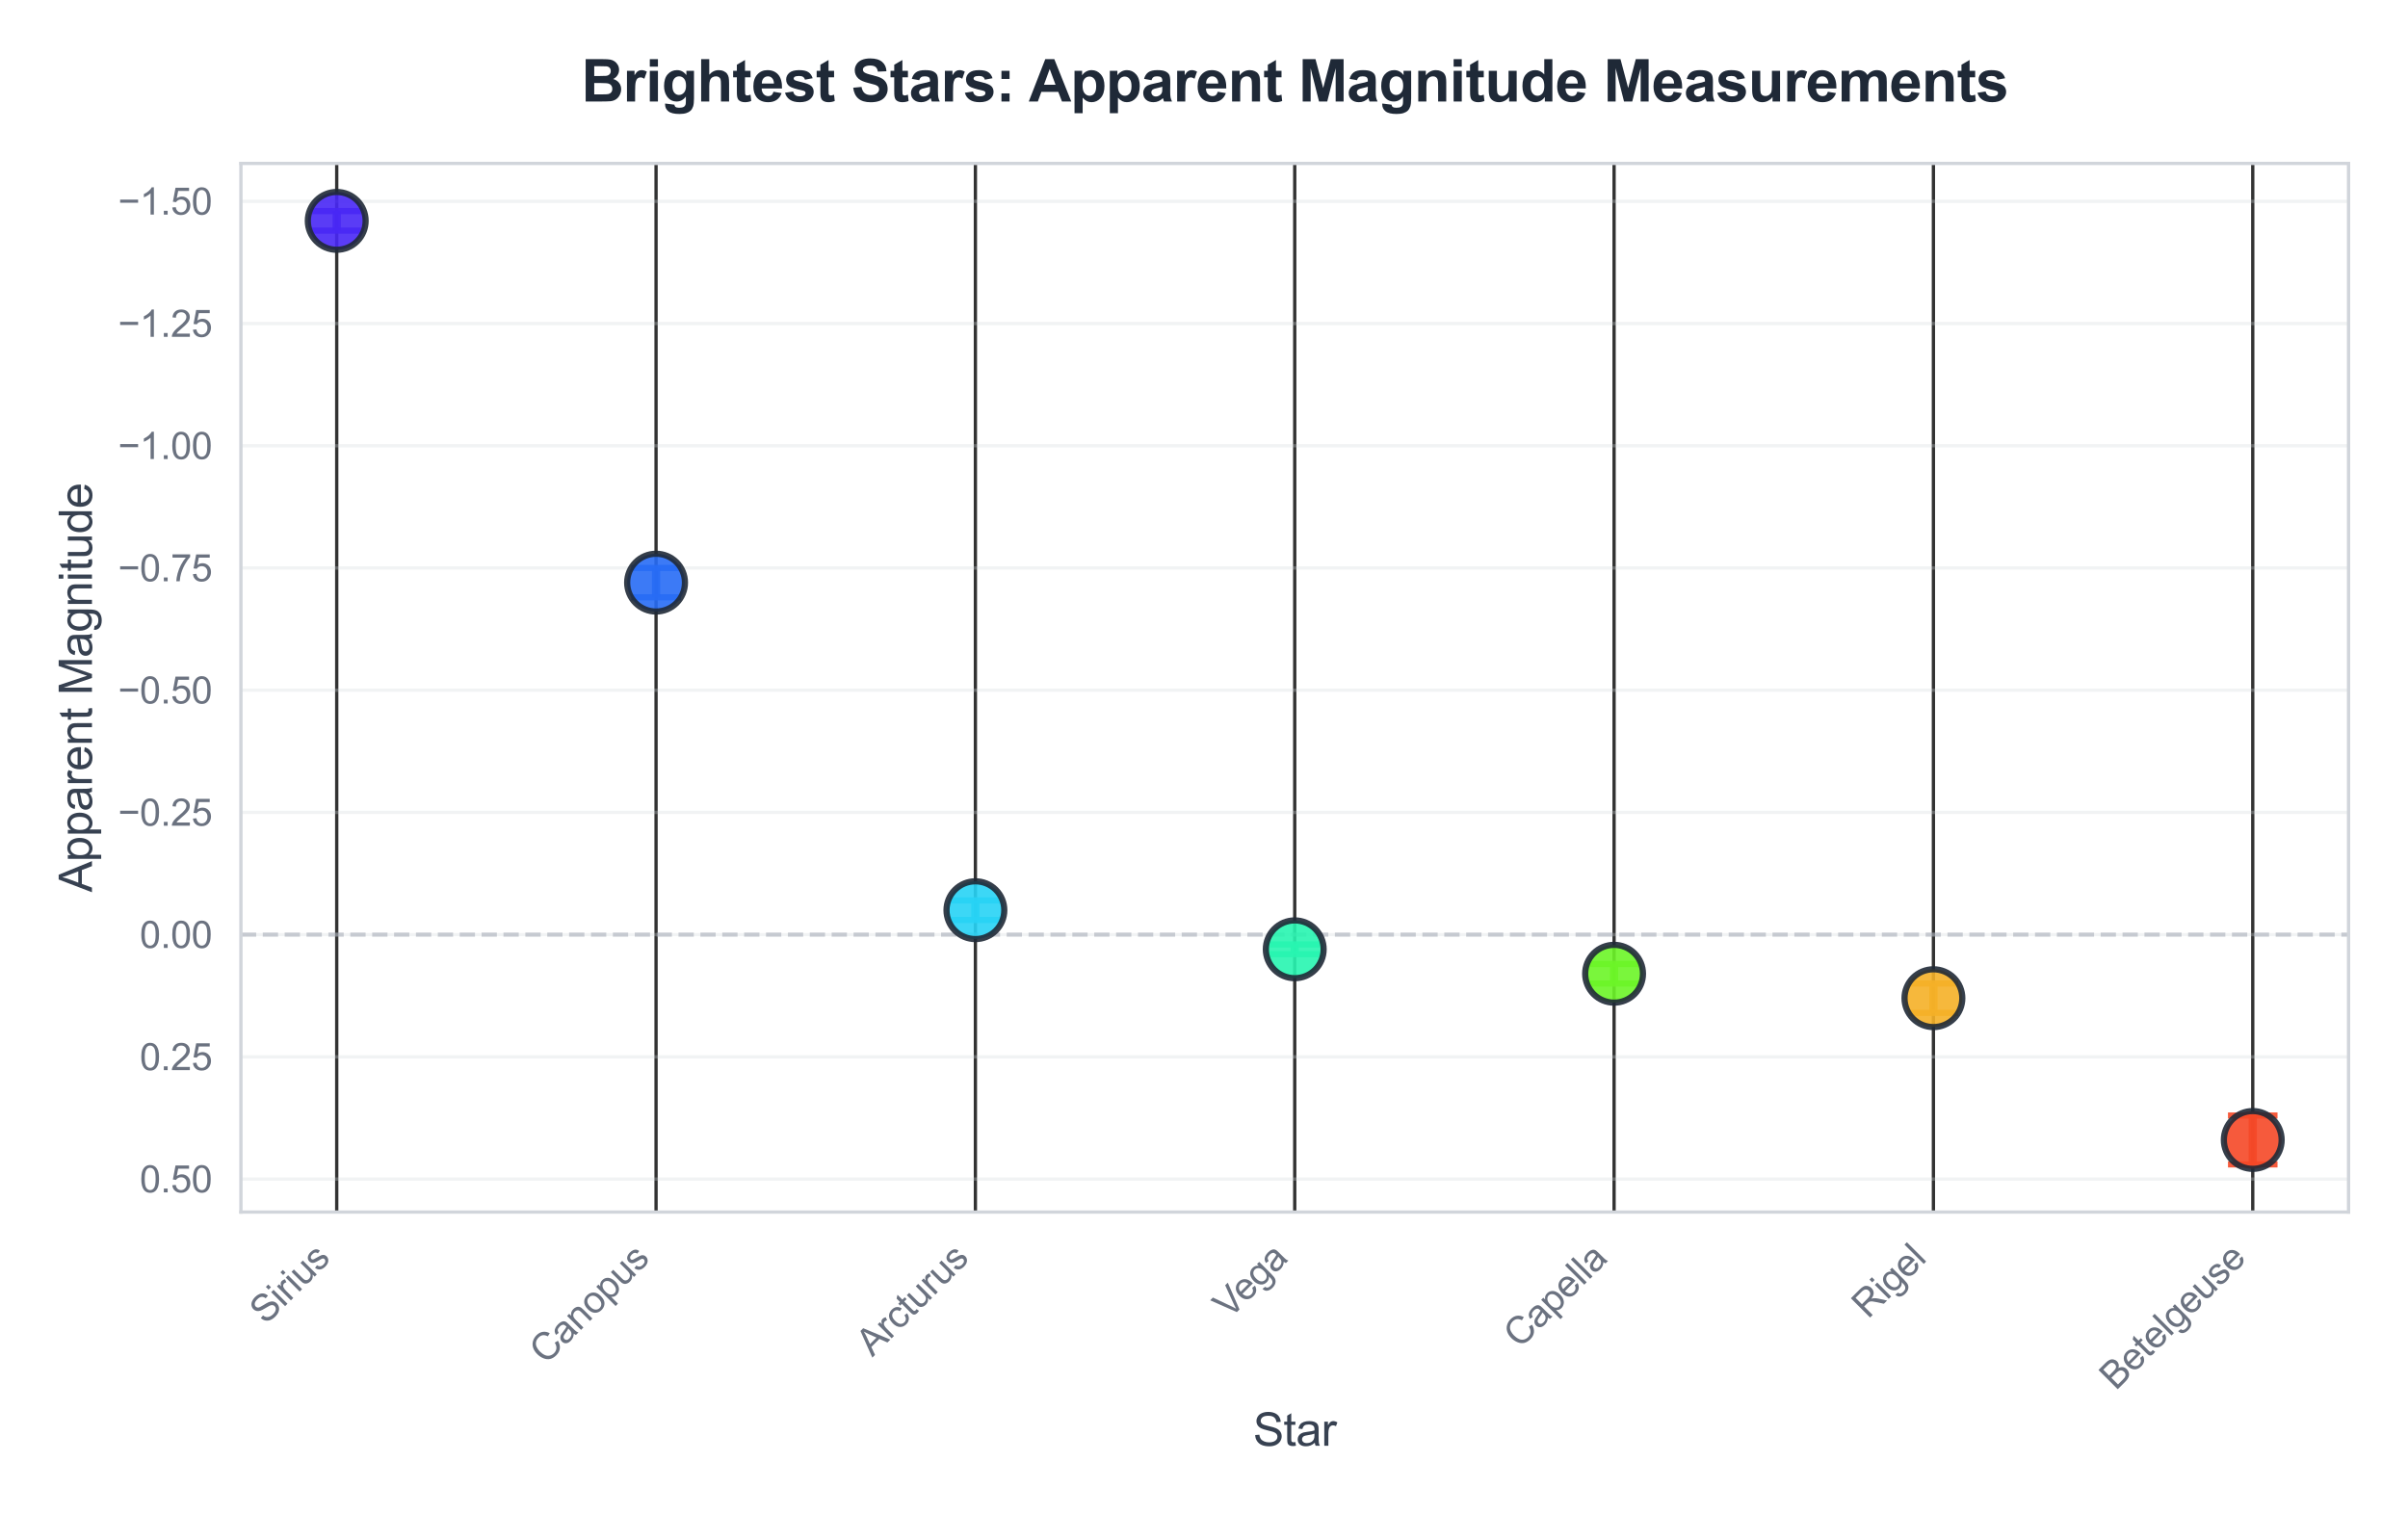 <?xml version="1.0" encoding="utf-8" standalone="no"?>
<!DOCTYPE svg PUBLIC "-//W3C//DTD SVG 1.1//EN"
  "http://www.w3.org/Graphics/SVG/1.1/DTD/svg11.dtd">
<svg xmlns:xlink="http://www.w3.org/1999/xlink" viewBox="0 0 583.31 366.837" xmlns="http://www.w3.org/2000/svg" version="1.1">
 <defs>
  <style type="text/css">*{stroke-linejoin: round; stroke-linecap: butt}</style>
 </defs>
 <g id="figure_1">
  <g id="patch_1">
   <path d="M 0 366.837 
L 583.31 366.837 
L 583.31 -0 
L 0 -0 
z
" style="fill: #ffffff"/>
  </g>
  <g id="axes_1">
   <g id="patch_2">
    <path d="M 58.36 293.64 
L 568.91 293.64 
L 568.91 39.592 
L 58.36 39.592 
z
" style="fill: #ffffff"/>
   </g>
   <g id="matplotlib.axis_1">
    <g id="xtick_1">
     <g id="line2d_1">
      <path d="M 81.567 293.64 
L 81.567 39.592 
" clip-path="url(#pd780f95b4a)" style="fill: none; stroke: #333333; stroke-width: 0.8; stroke-linecap: round"/>
     </g>
     <g id="text_1">
      <!-- Sirius -->
      <g style="fill: #6b7280" transform="translate(64.389 321.108) rotate(-45) scale(0.09 -0.09)">
       <defs>
        <path id="ArialMT-53" d="M 288 1472 
L 859 1522 
Q 900 1178 1048 958 
Q 1197 738 1509 602 
Q 1822 466 2213 466 
Q 2559 466 2825 569 
Q 3091 672 3220 851 
Q 3350 1031 3350 1244 
Q 3350 1459 3225 1620 
Q 3100 1781 2813 1891 
Q 2628 1963 1997 2114 
Q 1366 2266 1113 2400 
Q 784 2572 623 2826 
Q 463 3081 463 3397 
Q 463 3744 659 4045 
Q 856 4347 1234 4503 
Q 1613 4659 2075 4659 
Q 2584 4659 2973 4495 
Q 3363 4331 3572 4012 
Q 3781 3694 3797 3291 
L 3216 3247 
Q 3169 3681 2898 3903 
Q 2628 4125 2100 4125 
Q 1550 4125 1298 3923 
Q 1047 3722 1047 3438 
Q 1047 3191 1225 3031 
Q 1400 2872 2139 2705 
Q 2878 2538 3153 2413 
Q 3553 2228 3743 1945 
Q 3934 1663 3934 1294 
Q 3934 928 3725 604 
Q 3516 281 3123 101 
Q 2731 -78 2241 -78 
Q 1619 -78 1198 103 
Q 778 284 539 648 
Q 300 1013 288 1472 
z
" transform="scale(0.016)"/>
        <path id="ArialMT-69" d="M 425 3934 
L 425 4581 
L 988 4581 
L 988 3934 
L 425 3934 
z
M 425 0 
L 425 3319 
L 988 3319 
L 988 0 
L 425 0 
z
" transform="scale(0.016)"/>
        <path id="ArialMT-72" d="M 416 0 
L 416 3319 
L 922 3319 
L 922 2816 
Q 1116 3169 1280 3281 
Q 1444 3394 1641 3394 
Q 1925 3394 2219 3213 
L 2025 2691 
Q 1819 2813 1613 2813 
Q 1428 2813 1281 2702 
Q 1134 2591 1072 2394 
Q 978 2094 978 1738 
L 978 0 
L 416 0 
z
" transform="scale(0.016)"/>
        <path id="ArialMT-75" d="M 2597 0 
L 2597 488 
Q 2209 -75 1544 -75 
Q 1250 -75 995 37 
Q 741 150 617 320 
Q 494 491 444 738 
Q 409 903 409 1263 
L 409 3319 
L 972 3319 
L 972 1478 
Q 972 1038 1006 884 
Q 1059 663 1231 536 
Q 1403 409 1656 409 
Q 1909 409 2131 539 
Q 2353 669 2445 892 
Q 2538 1116 2538 1541 
L 2538 3319 
L 3100 3319 
L 3100 0 
L 2597 0 
z
" transform="scale(0.016)"/>
        <path id="ArialMT-73" d="M 197 991 
L 753 1078 
Q 800 744 1014 566 
Q 1228 388 1613 388 
Q 2000 388 2187 545 
Q 2375 703 2375 916 
Q 2375 1106 2209 1216 
Q 2094 1291 1634 1406 
Q 1016 1563 777 1677 
Q 538 1791 414 1992 
Q 291 2194 291 2438 
Q 291 2659 392 2848 
Q 494 3038 669 3163 
Q 800 3259 1026 3326 
Q 1253 3394 1513 3394 
Q 1903 3394 2198 3281 
Q 2494 3169 2634 2976 
Q 2775 2784 2828 2463 
L 2278 2388 
Q 2241 2644 2061 2787 
Q 1881 2931 1553 2931 
Q 1166 2931 1000 2803 
Q 834 2675 834 2503 
Q 834 2394 903 2306 
Q 972 2216 1119 2156 
Q 1203 2125 1616 2013 
Q 2213 1853 2448 1751 
Q 2684 1650 2818 1456 
Q 2953 1263 2953 975 
Q 2953 694 2789 445 
Q 2625 197 2315 61 
Q 2006 -75 1616 -75 
Q 969 -75 630 194 
Q 291 463 197 991 
z
" transform="scale(0.016)"/>
       </defs>
       <use xlink:href="#ArialMT-53"/>
       <use xlink:href="#ArialMT-69" transform="translate(66.699 0)"/>
       <use xlink:href="#ArialMT-72" transform="translate(88.916 0)"/>
       <use xlink:href="#ArialMT-69" transform="translate(122.217 0)"/>
       <use xlink:href="#ArialMT-75" transform="translate(144.434 0)"/>
       <use xlink:href="#ArialMT-73" transform="translate(200.049 0)"/>
      </g>
     </g>
    </g>
    <g id="xtick_2">
     <g id="line2d_2">
      <path d="M 158.923 293.64 
L 158.923 39.592 
" clip-path="url(#pd780f95b4a)" style="fill: none; stroke: #333333; stroke-width: 0.8; stroke-linecap: round"/>
     </g>
     <g id="text_2">
      <!-- Canopus -->
      <g style="fill: #6b7280" transform="translate(132.185 330.745) rotate(-45) scale(0.09 -0.09)">
       <defs>
        <path id="ArialMT-43" d="M 3763 1606 
L 4369 1453 
Q 4178 706 3683 314 
Q 3188 -78 2472 -78 
Q 1731 -78 1267 223 
Q 803 525 561 1097 
Q 319 1669 319 2325 
Q 319 3041 592 3573 
Q 866 4106 1370 4382 
Q 1875 4659 2481 4659 
Q 3169 4659 3637 4309 
Q 4106 3959 4291 3325 
L 3694 3184 
Q 3534 3684 3231 3912 
Q 2928 4141 2469 4141 
Q 1941 4141 1586 3887 
Q 1231 3634 1087 3207 
Q 944 2781 944 2328 
Q 944 1744 1114 1308 
Q 1284 872 1643 656 
Q 2003 441 2422 441 
Q 2931 441 3284 734 
Q 3638 1028 3763 1606 
z
" transform="scale(0.016)"/>
        <path id="ArialMT-61" d="M 2588 409 
Q 2275 144 1986 34 
Q 1697 -75 1366 -75 
Q 819 -75 525 192 
Q 231 459 231 875 
Q 231 1119 342 1320 
Q 453 1522 633 1644 
Q 813 1766 1038 1828 
Q 1203 1872 1538 1913 
Q 2219 1994 2541 2106 
Q 2544 2222 2544 2253 
Q 2544 2597 2384 2738 
Q 2169 2928 1744 2928 
Q 1347 2928 1158 2789 
Q 969 2650 878 2297 
L 328 2372 
Q 403 2725 575 2942 
Q 747 3159 1072 3276 
Q 1397 3394 1825 3394 
Q 2250 3394 2515 3294 
Q 2781 3194 2906 3042 
Q 3031 2891 3081 2659 
Q 3109 2516 3109 2141 
L 3109 1391 
Q 3109 606 3145 398 
Q 3181 191 3288 0 
L 2700 0 
Q 2613 175 2588 409 
z
M 2541 1666 
Q 2234 1541 1622 1453 
Q 1275 1403 1131 1340 
Q 988 1278 909 1158 
Q 831 1038 831 891 
Q 831 666 1001 516 
Q 1172 366 1500 366 
Q 1825 366 2078 508 
Q 2331 650 2450 897 
Q 2541 1088 2541 1459 
L 2541 1666 
z
" transform="scale(0.016)"/>
        <path id="ArialMT-6e" d="M 422 0 
L 422 3319 
L 928 3319 
L 928 2847 
Q 1294 3394 1984 3394 
Q 2284 3394 2536 3286 
Q 2788 3178 2913 3003 
Q 3038 2828 3088 2588 
Q 3119 2431 3119 2041 
L 3119 0 
L 2556 0 
L 2556 2019 
Q 2556 2363 2490 2533 
Q 2425 2703 2258 2804 
Q 2091 2906 1866 2906 
Q 1506 2906 1245 2678 
Q 984 2450 984 1813 
L 984 0 
L 422 0 
z
" transform="scale(0.016)"/>
        <path id="ArialMT-6f" d="M 213 1659 
Q 213 2581 725 3025 
Q 1153 3394 1769 3394 
Q 2453 3394 2887 2945 
Q 3322 2497 3322 1706 
Q 3322 1066 3130 698 
Q 2938 331 2570 128 
Q 2203 -75 1769 -75 
Q 1072 -75 642 372 
Q 213 819 213 1659 
z
M 791 1659 
Q 791 1022 1069 705 
Q 1347 388 1769 388 
Q 2188 388 2466 706 
Q 2744 1025 2744 1678 
Q 2744 2294 2464 2611 
Q 2184 2928 1769 2928 
Q 1347 2928 1069 2612 
Q 791 2297 791 1659 
z
" transform="scale(0.016)"/>
        <path id="ArialMT-70" d="M 422 -1272 
L 422 3319 
L 934 3319 
L 934 2888 
Q 1116 3141 1344 3267 
Q 1572 3394 1897 3394 
Q 2322 3394 2647 3175 
Q 2972 2956 3137 2557 
Q 3303 2159 3303 1684 
Q 3303 1175 3120 767 
Q 2938 359 2589 142 
Q 2241 -75 1856 -75 
Q 1575 -75 1351 44 
Q 1128 163 984 344 
L 984 -1272 
L 422 -1272 
z
M 931 1641 
Q 931 1000 1190 694 
Q 1450 388 1819 388 
Q 2194 388 2461 705 
Q 2728 1022 2728 1688 
Q 2728 2322 2467 2637 
Q 2206 2953 1844 2953 
Q 1484 2953 1207 2617 
Q 931 2281 931 1641 
z
" transform="scale(0.016)"/>
       </defs>
       <use xlink:href="#ArialMT-43"/>
       <use xlink:href="#ArialMT-61" transform="translate(72.217 0)"/>
       <use xlink:href="#ArialMT-6e" transform="translate(127.832 0)"/>
       <use xlink:href="#ArialMT-6f" transform="translate(183.447 0)"/>
       <use xlink:href="#ArialMT-70" transform="translate(239.062 0)"/>
       <use xlink:href="#ArialMT-75" transform="translate(294.678 0)"/>
       <use xlink:href="#ArialMT-73" transform="translate(350.293 0)"/>
      </g>
     </g>
    </g>
    <g id="xtick_3">
     <g id="line2d_3">
      <path d="M 236.279 293.64 
L 236.279 39.592 
" clip-path="url(#pd780f95b4a)" style="fill: none; stroke: #333333; stroke-width: 0.8; stroke-linecap: round"/>
     </g>
     <g id="text_3">
      <!-- Arcturus -->
      <g style="fill: #6b7280" transform="translate(211.321 328.888) rotate(-45) scale(0.09 -0.09)">
       <defs>
        <path id="ArialMT-41" d="M -9 0 
L 1750 4581 
L 2403 4581 
L 4278 0 
L 3588 0 
L 3053 1388 
L 1138 1388 
L 634 0 
L -9 0 
z
M 1313 1881 
L 2866 1881 
L 2388 3150 
Q 2169 3728 2063 4100 
Q 1975 3659 1816 3225 
L 1313 1881 
z
" transform="scale(0.016)"/>
        <path id="ArialMT-63" d="M 2588 1216 
L 3141 1144 
Q 3050 572 2676 248 
Q 2303 -75 1759 -75 
Q 1078 -75 664 370 
Q 250 816 250 1647 
Q 250 2184 428 2587 
Q 606 2991 970 3192 
Q 1334 3394 1763 3394 
Q 2303 3394 2647 3120 
Q 2991 2847 3088 2344 
L 2541 2259 
Q 2463 2594 2264 2762 
Q 2066 2931 1784 2931 
Q 1359 2931 1093 2626 
Q 828 2322 828 1663 
Q 828 994 1084 691 
Q 1341 388 1753 388 
Q 2084 388 2306 591 
Q 2528 794 2588 1216 
z
" transform="scale(0.016)"/>
        <path id="ArialMT-74" d="M 1650 503 
L 1731 6 
Q 1494 -44 1306 -44 
Q 1000 -44 831 53 
Q 663 150 594 308 
Q 525 466 525 972 
L 525 2881 
L 113 2881 
L 113 3319 
L 525 3319 
L 525 4141 
L 1084 4478 
L 1084 3319 
L 1650 3319 
L 1650 2881 
L 1084 2881 
L 1084 941 
Q 1084 700 1114 631 
Q 1144 563 1211 522 
Q 1278 481 1403 481 
Q 1497 481 1650 503 
z
" transform="scale(0.016)"/>
       </defs>
       <use xlink:href="#ArialMT-41"/>
       <use xlink:href="#ArialMT-72" transform="translate(66.699 0)"/>
       <use xlink:href="#ArialMT-63" transform="translate(100 0)"/>
       <use xlink:href="#ArialMT-74" transform="translate(150 0)"/>
       <use xlink:href="#ArialMT-75" transform="translate(177.783 0)"/>
       <use xlink:href="#ArialMT-72" transform="translate(233.398 0)"/>
       <use xlink:href="#ArialMT-75" transform="translate(266.699 0)"/>
       <use xlink:href="#ArialMT-73" transform="translate(322.314 0)"/>
      </g>
     </g>
    </g>
    <g id="xtick_4">
     <g id="line2d_4">
      <path d="M 313.635 293.64 
L 313.635 39.592 
" clip-path="url(#pd780f95b4a)" style="fill: none; stroke: #333333; stroke-width: 0.8; stroke-linecap: round"/>
     </g>
     <g id="text_4">
      <!-- Vega -->
      <g style="fill: #6b7280" transform="translate(297.784 319.707) rotate(-45) scale(0.09 -0.09)">
       <defs>
        <path id="ArialMT-56" d="M 1803 0 
L 28 4581 
L 684 4581 
L 1875 1253 
Q 2019 853 2116 503 
Q 2222 878 2363 1253 
L 3600 4581 
L 4219 4581 
L 2425 0 
L 1803 0 
z
" transform="scale(0.016)"/>
        <path id="ArialMT-65" d="M 2694 1069 
L 3275 997 
Q 3138 488 2766 206 
Q 2394 -75 1816 -75 
Q 1088 -75 661 373 
Q 234 822 234 1631 
Q 234 2469 665 2931 
Q 1097 3394 1784 3394 
Q 2450 3394 2872 2941 
Q 3294 2488 3294 1666 
Q 3294 1616 3291 1516 
L 816 1516 
Q 847 969 1125 678 
Q 1403 388 1819 388 
Q 2128 388 2347 550 
Q 2566 713 2694 1069 
z
M 847 1978 
L 2700 1978 
Q 2663 2397 2488 2606 
Q 2219 2931 1791 2931 
Q 1403 2931 1139 2672 
Q 875 2413 847 1978 
z
" transform="scale(0.016)"/>
        <path id="ArialMT-67" d="M 319 -275 
L 866 -356 
Q 900 -609 1056 -725 
Q 1266 -881 1628 -881 
Q 2019 -881 2231 -725 
Q 2444 -569 2519 -288 
Q 2563 -116 2559 434 
Q 2191 0 1641 0 
Q 956 0 581 494 
Q 206 988 206 1678 
Q 206 2153 378 2554 
Q 550 2956 876 3175 
Q 1203 3394 1644 3394 
Q 2231 3394 2613 2919 
L 2613 3319 
L 3131 3319 
L 3131 450 
Q 3131 -325 2973 -648 
Q 2816 -972 2473 -1159 
Q 2131 -1347 1631 -1347 
Q 1038 -1347 672 -1080 
Q 306 -813 319 -275 
z
M 784 1719 
Q 784 1066 1043 766 
Q 1303 466 1694 466 
Q 2081 466 2343 764 
Q 2606 1063 2606 1700 
Q 2606 2309 2336 2618 
Q 2066 2928 1684 2928 
Q 1309 2928 1046 2623 
Q 784 2319 784 1719 
z
" transform="scale(0.016)"/>
       </defs>
       <use xlink:href="#ArialMT-56"/>
       <use xlink:href="#ArialMT-65" transform="translate(61.199 0)"/>
       <use xlink:href="#ArialMT-67" transform="translate(116.814 0)"/>
       <use xlink:href="#ArialMT-61" transform="translate(172.43 0)"/>
      </g>
     </g>
    </g>
    <g id="xtick_5">
     <g id="line2d_5">
      <path d="M 390.991 293.64 
L 390.991 39.592 
" clip-path="url(#pd780f95b4a)" style="fill: none; stroke: #333333; stroke-width: 0.8; stroke-linecap: round"/>
     </g>
     <g id="text_5">
      <!-- Capella -->
      <g style="fill: #6b7280" transform="translate(368.147 326.852) rotate(-45) scale(0.09 -0.09)">
       <defs>
        <path id="ArialMT-6c" d="M 409 0 
L 409 4581 
L 972 4581 
L 972 0 
L 409 0 
z
" transform="scale(0.016)"/>
       </defs>
       <use xlink:href="#ArialMT-43"/>
       <use xlink:href="#ArialMT-61" transform="translate(72.217 0)"/>
       <use xlink:href="#ArialMT-70" transform="translate(127.832 0)"/>
       <use xlink:href="#ArialMT-65" transform="translate(183.447 0)"/>
       <use xlink:href="#ArialMT-6c" transform="translate(239.062 0)"/>
       <use xlink:href="#ArialMT-6c" transform="translate(261.279 0)"/>
       <use xlink:href="#ArialMT-61" transform="translate(283.496 0)"/>
      </g>
     </g>
    </g>
    <g id="xtick_6">
     <g id="line2d_6">
      <path d="M 468.347 293.64 
L 468.347 39.592 
" clip-path="url(#pd780f95b4a)" style="fill: none; stroke: #333333; stroke-width: 0.8; stroke-linecap: round"/>
     </g>
     <g id="text_6">
      <!-- Rigel -->
      <g style="fill: #6b7280" transform="translate(452.506 319.697) rotate(-45) scale(0.09 -0.09)">
       <defs>
        <path id="ArialMT-52" d="M 503 0 
L 503 4581 
L 2534 4581 
Q 3147 4581 3465 4457 
Q 3784 4334 3975 4021 
Q 4166 3709 4166 3331 
Q 4166 2844 3850 2509 
Q 3534 2175 2875 2084 
Q 3116 1969 3241 1856 
Q 3506 1613 3744 1247 
L 4541 0 
L 3778 0 
L 3172 953 
Q 2906 1366 2734 1584 
Q 2563 1803 2427 1890 
Q 2291 1978 2150 2013 
Q 2047 2034 1813 2034 
L 1109 2034 
L 1109 0 
L 503 0 
z
M 1109 2559 
L 2413 2559 
Q 2828 2559 3062 2645 
Q 3297 2731 3419 2920 
Q 3541 3109 3541 3331 
Q 3541 3656 3305 3865 
Q 3069 4075 2559 4075 
L 1109 4075 
L 1109 2559 
z
" transform="scale(0.016)"/>
       </defs>
       <use xlink:href="#ArialMT-52"/>
       <use xlink:href="#ArialMT-69" transform="translate(72.217 0)"/>
       <use xlink:href="#ArialMT-67" transform="translate(94.434 0)"/>
       <use xlink:href="#ArialMT-65" transform="translate(150.049 0)"/>
       <use xlink:href="#ArialMT-6c" transform="translate(205.664 0)"/>
      </g>
     </g>
    </g>
    <g id="xtick_7">
     <g id="line2d_7">
      <path d="M 545.703 293.64 
L 545.703 39.592 
" clip-path="url(#pd780f95b4a)" style="fill: none; stroke: #333333; stroke-width: 0.8; stroke-linecap: round"/>
     </g>
     <g id="text_7">
      <!-- Betelgeuse -->
      <g style="fill: #6b7280" transform="translate(512.521 337.038) rotate(-45) scale(0.09 -0.09)">
       <defs>
        <path id="ArialMT-42" d="M 469 0 
L 469 4581 
L 2188 4581 
Q 2713 4581 3030 4442 
Q 3347 4303 3526 4014 
Q 3706 3725 3706 3409 
Q 3706 3116 3547 2856 
Q 3388 2597 3066 2438 
Q 3481 2316 3704 2022 
Q 3928 1728 3928 1328 
Q 3928 1006 3792 729 
Q 3656 453 3456 303 
Q 3256 153 2954 76 
Q 2653 0 2216 0 
L 469 0 
z
M 1075 2656 
L 2066 2656 
Q 2469 2656 2644 2709 
Q 2875 2778 2992 2937 
Q 3109 3097 3109 3338 
Q 3109 3566 3000 3739 
Q 2891 3913 2687 3977 
Q 2484 4041 1991 4041 
L 1075 4041 
L 1075 2656 
z
M 1075 541 
L 2216 541 
Q 2509 541 2628 563 
Q 2838 600 2978 687 
Q 3119 775 3209 942 
Q 3300 1109 3300 1328 
Q 3300 1584 3169 1773 
Q 3038 1963 2805 2039 
Q 2572 2116 2134 2116 
L 1075 2116 
L 1075 541 
z
" transform="scale(0.016)"/>
       </defs>
       <use xlink:href="#ArialMT-42"/>
       <use xlink:href="#ArialMT-65" transform="translate(66.699 0)"/>
       <use xlink:href="#ArialMT-74" transform="translate(122.314 0)"/>
       <use xlink:href="#ArialMT-65" transform="translate(150.098 0)"/>
       <use xlink:href="#ArialMT-6c" transform="translate(205.713 0)"/>
       <use xlink:href="#ArialMT-67" transform="translate(227.93 0)"/>
       <use xlink:href="#ArialMT-65" transform="translate(283.545 0)"/>
       <use xlink:href="#ArialMT-75" transform="translate(339.16 0)"/>
       <use xlink:href="#ArialMT-73" transform="translate(394.775 0)"/>
       <use xlink:href="#ArialMT-65" transform="translate(444.775 0)"/>
      </g>
     </g>
    </g>
    <g id="text_8">
     <!-- Star -->
     <g style="fill: #374151" transform="translate(303.549 350.251) scale(0.11 -0.11)">
      <use xlink:href="#ArialMT-53"/>
      <use xlink:href="#ArialMT-74" transform="translate(66.699 0)"/>
      <use xlink:href="#ArialMT-61" transform="translate(94.482 0)"/>
      <use xlink:href="#ArialMT-72" transform="translate(150.098 0)"/>
     </g>
    </g>
   </g>
   <g id="matplotlib.axis_2">
    <g id="ytick_1">
     <g id="line2d_8">
      <path d="M 58.36 48.77 
L 568.91 48.77 
" clip-path="url(#pd780f95b4a)" style="fill: none; stroke: #d1d5db; stroke-opacity: 0.3; stroke-width: 0.8; stroke-linecap: round"/>
     </g>
     <g id="text_9">
      <!-- −1.50 -->
      <g style="fill: #6b7280" transform="translate(28.589 51.991) scale(0.09 -0.09)">
       <defs>
        <path id="ArialMT-2212" d="M 3381 1997 
L 356 1997 
L 356 2522 
L 3381 2522 
L 3381 1997 
z
" transform="scale(0.016)"/>
        <path id="ArialMT-31" d="M 2384 0 
L 1822 0 
L 1822 3584 
Q 1619 3391 1289 3197 
Q 959 3003 697 2906 
L 697 3450 
Q 1169 3672 1522 3987 
Q 1875 4303 2022 4600 
L 2384 4600 
L 2384 0 
z
" transform="scale(0.016)"/>
        <path id="ArialMT-2e" d="M 581 0 
L 581 641 
L 1222 641 
L 1222 0 
L 581 0 
z
" transform="scale(0.016)"/>
        <path id="ArialMT-35" d="M 266 1200 
L 856 1250 
Q 922 819 1161 601 
Q 1400 384 1738 384 
Q 2144 384 2425 690 
Q 2706 997 2706 1503 
Q 2706 1984 2436 2262 
Q 2166 2541 1728 2541 
Q 1456 2541 1237 2417 
Q 1019 2294 894 2097 
L 366 2166 
L 809 4519 
L 3088 4519 
L 3088 3981 
L 1259 3981 
L 1013 2750 
Q 1425 3038 1878 3038 
Q 2478 3038 2890 2622 
Q 3303 2206 3303 1553 
Q 3303 931 2941 478 
Q 2500 -78 1738 -78 
Q 1113 -78 717 272 
Q 322 622 266 1200 
z
" transform="scale(0.016)"/>
        <path id="ArialMT-30" d="M 266 2259 
Q 266 3072 433 3567 
Q 600 4063 929 4331 
Q 1259 4600 1759 4600 
Q 2128 4600 2406 4451 
Q 2684 4303 2865 4023 
Q 3047 3744 3150 3342 
Q 3253 2941 3253 2259 
Q 3253 1453 3087 958 
Q 2922 463 2592 192 
Q 2263 -78 1759 -78 
Q 1097 -78 719 397 
Q 266 969 266 2259 
z
M 844 2259 
Q 844 1131 1108 757 
Q 1372 384 1759 384 
Q 2147 384 2411 759 
Q 2675 1134 2675 2259 
Q 2675 3391 2411 3762 
Q 2147 4134 1753 4134 
Q 1366 4134 1134 3806 
Q 844 3388 844 2259 
z
" transform="scale(0.016)"/>
       </defs>
       <use xlink:href="#ArialMT-2212"/>
       <use xlink:href="#ArialMT-31" transform="translate(58.398 0)"/>
       <use xlink:href="#ArialMT-2e" transform="translate(114.014 0)"/>
       <use xlink:href="#ArialMT-35" transform="translate(141.797 0)"/>
       <use xlink:href="#ArialMT-30" transform="translate(197.412 0)"/>
      </g>
     </g>
    </g>
    <g id="ytick_2">
     <g id="line2d_9">
      <path d="M 58.36 78.38 
L 568.91 78.38 
" clip-path="url(#pd780f95b4a)" style="fill: none; stroke: #d1d5db; stroke-opacity: 0.3; stroke-width: 0.8; stroke-linecap: round"/>
     </g>
     <g id="text_10">
      <!-- −1.25 -->
      <g style="fill: #6b7280" transform="translate(28.589 81.601) scale(0.09 -0.09)">
       <defs>
        <path id="ArialMT-32" d="M 3222 541 
L 3222 0 
L 194 0 
Q 188 203 259 391 
Q 375 700 629 1000 
Q 884 1300 1366 1694 
Q 2113 2306 2375 2664 
Q 2638 3022 2638 3341 
Q 2638 3675 2398 3904 
Q 2159 4134 1775 4134 
Q 1369 4134 1125 3890 
Q 881 3647 878 3216 
L 300 3275 
Q 359 3922 746 4261 
Q 1134 4600 1788 4600 
Q 2447 4600 2831 4234 
Q 3216 3869 3216 3328 
Q 3216 3053 3103 2787 
Q 2991 2522 2730 2228 
Q 2469 1934 1863 1422 
Q 1356 997 1212 845 
Q 1069 694 975 541 
L 3222 541 
z
" transform="scale(0.016)"/>
       </defs>
       <use xlink:href="#ArialMT-2212"/>
       <use xlink:href="#ArialMT-31" transform="translate(58.398 0)"/>
       <use xlink:href="#ArialMT-2e" transform="translate(114.014 0)"/>
       <use xlink:href="#ArialMT-32" transform="translate(141.797 0)"/>
       <use xlink:href="#ArialMT-35" transform="translate(197.412 0)"/>
      </g>
     </g>
    </g>
    <g id="ytick_3">
     <g id="line2d_10">
      <path d="M 58.36 107.989 
L 568.91 107.989 
" clip-path="url(#pd780f95b4a)" style="fill: none; stroke: #d1d5db; stroke-opacity: 0.3; stroke-width: 0.8; stroke-linecap: round"/>
     </g>
     <g id="text_11">
      <!-- −1.00 -->
      <g style="fill: #6b7280" transform="translate(28.589 111.21) scale(0.09 -0.09)">
       <use xlink:href="#ArialMT-2212"/>
       <use xlink:href="#ArialMT-31" transform="translate(58.398 0)"/>
       <use xlink:href="#ArialMT-2e" transform="translate(114.014 0)"/>
       <use xlink:href="#ArialMT-30" transform="translate(141.797 0)"/>
       <use xlink:href="#ArialMT-30" transform="translate(197.412 0)"/>
      </g>
     </g>
    </g>
    <g id="ytick_4">
     <g id="line2d_11">
      <path d="M 58.36 137.599 
L 568.91 137.599 
" clip-path="url(#pd780f95b4a)" style="fill: none; stroke: #d1d5db; stroke-opacity: 0.3; stroke-width: 0.8; stroke-linecap: round"/>
     </g>
     <g id="text_12">
      <!-- −0.75 -->
      <g style="fill: #6b7280" transform="translate(28.589 140.82) scale(0.09 -0.09)">
       <defs>
        <path id="ArialMT-37" d="M 303 3981 
L 303 4522 
L 3269 4522 
L 3269 4084 
Q 2831 3619 2401 2847 
Q 1972 2075 1738 1259 
Q 1569 684 1522 0 
L 944 0 
Q 953 541 1156 1306 
Q 1359 2072 1739 2783 
Q 2119 3494 2547 3981 
L 303 3981 
z
" transform="scale(0.016)"/>
       </defs>
       <use xlink:href="#ArialMT-2212"/>
       <use xlink:href="#ArialMT-30" transform="translate(58.398 0)"/>
       <use xlink:href="#ArialMT-2e" transform="translate(114.014 0)"/>
       <use xlink:href="#ArialMT-37" transform="translate(141.797 0)"/>
       <use xlink:href="#ArialMT-35" transform="translate(197.412 0)"/>
      </g>
     </g>
    </g>
    <g id="ytick_5">
     <g id="line2d_12">
      <path d="M 58.36 167.208 
L 568.91 167.208 
" clip-path="url(#pd780f95b4a)" style="fill: none; stroke: #d1d5db; stroke-opacity: 0.3; stroke-width: 0.8; stroke-linecap: round"/>
     </g>
     <g id="text_13">
      <!-- −0.50 -->
      <g style="fill: #6b7280" transform="translate(28.589 170.429) scale(0.09 -0.09)">
       <use xlink:href="#ArialMT-2212"/>
       <use xlink:href="#ArialMT-30" transform="translate(58.398 0)"/>
       <use xlink:href="#ArialMT-2e" transform="translate(114.014 0)"/>
       <use xlink:href="#ArialMT-35" transform="translate(141.797 0)"/>
       <use xlink:href="#ArialMT-30" transform="translate(197.412 0)"/>
      </g>
     </g>
    </g>
    <g id="ytick_6">
     <g id="line2d_13">
      <path d="M 58.36 196.817 
L 568.91 196.817 
" clip-path="url(#pd780f95b4a)" style="fill: none; stroke: #d1d5db; stroke-opacity: 0.3; stroke-width: 0.8; stroke-linecap: round"/>
     </g>
     <g id="text_14">
      <!-- −0.25 -->
      <g style="fill: #6b7280" transform="translate(28.589 200.038) scale(0.09 -0.09)">
       <use xlink:href="#ArialMT-2212"/>
       <use xlink:href="#ArialMT-30" transform="translate(58.398 0)"/>
       <use xlink:href="#ArialMT-2e" transform="translate(114.014 0)"/>
       <use xlink:href="#ArialMT-32" transform="translate(141.797 0)"/>
       <use xlink:href="#ArialMT-35" transform="translate(197.412 0)"/>
      </g>
     </g>
    </g>
    <g id="ytick_7">
     <g id="line2d_14">
      <path d="M 58.36 226.427 
L 568.91 226.427 
" clip-path="url(#pd780f95b4a)" style="fill: none; stroke: #d1d5db; stroke-opacity: 0.3; stroke-width: 0.8; stroke-linecap: round"/>
     </g>
     <g id="text_15">
      <!-- 0.00 -->
      <g style="fill: #6b7280" transform="translate(33.845 229.648) scale(0.09 -0.09)">
       <use xlink:href="#ArialMT-30"/>
       <use xlink:href="#ArialMT-2e" transform="translate(55.615 0)"/>
       <use xlink:href="#ArialMT-30" transform="translate(83.398 0)"/>
       <use xlink:href="#ArialMT-30" transform="translate(139.014 0)"/>
      </g>
     </g>
    </g>
    <g id="ytick_8">
     <g id="line2d_15">
      <path d="M 58.36 256.036 
L 568.91 256.036 
" clip-path="url(#pd780f95b4a)" style="fill: none; stroke: #d1d5db; stroke-opacity: 0.3; stroke-width: 0.8; stroke-linecap: round"/>
     </g>
     <g id="text_16">
      <!-- 0.25 -->
      <g style="fill: #6b7280" transform="translate(33.845 259.257) scale(0.09 -0.09)">
       <use xlink:href="#ArialMT-30"/>
       <use xlink:href="#ArialMT-2e" transform="translate(55.615 0)"/>
       <use xlink:href="#ArialMT-32" transform="translate(83.398 0)"/>
       <use xlink:href="#ArialMT-35" transform="translate(139.014 0)"/>
      </g>
     </g>
    </g>
    <g id="ytick_9">
     <g id="line2d_16">
      <path d="M 58.36 285.645 
L 568.91 285.645 
" clip-path="url(#pd780f95b4a)" style="fill: none; stroke: #d1d5db; stroke-opacity: 0.3; stroke-width: 0.8; stroke-linecap: round"/>
     </g>
     <g id="text_17">
      <!-- 0.50 -->
      <g style="fill: #6b7280" transform="translate(33.845 288.866) scale(0.09 -0.09)">
       <use xlink:href="#ArialMT-30"/>
       <use xlink:href="#ArialMT-2e" transform="translate(55.615 0)"/>
       <use xlink:href="#ArialMT-35" transform="translate(83.398 0)"/>
       <use xlink:href="#ArialMT-30" transform="translate(139.014 0)"/>
      </g>
     </g>
    </g>
    <g id="text_18">
     <!-- Apparent Magnitude -->
     <g style="fill: #374151" transform="translate(22.274 216.147) rotate(-90) scale(0.11 -0.11)">
      <defs>
       <path id="ArialMT-20" transform="scale(0.016)"/>
       <path id="ArialMT-4d" d="M 475 0 
L 475 4581 
L 1388 4581 
L 2472 1338 
Q 2622 884 2691 659 
Q 2769 909 2934 1394 
L 4031 4581 
L 4847 4581 
L 4847 0 
L 4263 0 
L 4263 3834 
L 2931 0 
L 2384 0 
L 1059 3900 
L 1059 0 
L 475 0 
z
" transform="scale(0.016)"/>
       <path id="ArialMT-64" d="M 2575 0 
L 2575 419 
Q 2259 -75 1647 -75 
Q 1250 -75 917 144 
Q 584 363 401 755 
Q 219 1147 219 1656 
Q 219 2153 384 2558 
Q 550 2963 881 3178 
Q 1213 3394 1622 3394 
Q 1922 3394 2156 3267 
Q 2391 3141 2538 2938 
L 2538 4581 
L 3097 4581 
L 3097 0 
L 2575 0 
z
M 797 1656 
Q 797 1019 1065 703 
Q 1334 388 1700 388 
Q 2069 388 2326 689 
Q 2584 991 2584 1609 
Q 2584 2291 2321 2609 
Q 2059 2928 1675 2928 
Q 1300 2928 1048 2622 
Q 797 2316 797 1656 
z
" transform="scale(0.016)"/>
      </defs>
      <use xlink:href="#ArialMT-41"/>
      <use xlink:href="#ArialMT-70" transform="translate(66.699 0)"/>
      <use xlink:href="#ArialMT-70" transform="translate(122.314 0)"/>
      <use xlink:href="#ArialMT-61" transform="translate(177.93 0)"/>
      <use xlink:href="#ArialMT-72" transform="translate(233.545 0)"/>
      <use xlink:href="#ArialMT-65" transform="translate(266.846 0)"/>
      <use xlink:href="#ArialMT-6e" transform="translate(322.461 0)"/>
      <use xlink:href="#ArialMT-74" transform="translate(378.076 0)"/>
      <use xlink:href="#ArialMT-20" transform="translate(405.859 0)"/>
      <use xlink:href="#ArialMT-4d" transform="translate(433.643 0)"/>
      <use xlink:href="#ArialMT-61" transform="translate(516.943 0)"/>
      <use xlink:href="#ArialMT-67" transform="translate(572.559 0)"/>
      <use xlink:href="#ArialMT-6e" transform="translate(628.174 0)"/>
      <use xlink:href="#ArialMT-69" transform="translate(683.789 0)"/>
      <use xlink:href="#ArialMT-74" transform="translate(706.006 0)"/>
      <use xlink:href="#ArialMT-75" transform="translate(733.789 0)"/>
      <use xlink:href="#ArialMT-64" transform="translate(789.404 0)"/>
      <use xlink:href="#ArialMT-65" transform="translate(845.02 0)"/>
     </g>
    </g>
   </g>
   <g id="LineCollection_1">
    <path d="M 81.567 51.139 
L 81.567 55.877 
" clip-path="url(#pd780f95b4a)" style="fill: none; stroke: #4927f5; stroke-opacity: 0.9; stroke-width: 2"/>
   </g>
   <g id="line2d_17">
    <defs>
     <path id="maff56a3bf8" d="M 6 0 
L -6 -0 
" style="stroke: #4927f5; stroke-opacity: 0.9; stroke-width: 1.5"/>
    </defs>
    <g clip-path="url(#pd780f95b4a)">
     <use xlink:href="#maff56a3bf8" x="81.567" y="51.139" style="fill: #4927f5; fill-opacity: 0.9; stroke: #4927f5; stroke-opacity: 0.9; stroke-width: 1.5"/>
    </g>
   </g>
   <g id="line2d_18">
    <g clip-path="url(#pd780f95b4a)">
     <use xlink:href="#maff56a3bf8" x="81.567" y="55.877" style="fill: #4927f5; fill-opacity: 0.9; stroke: #4927f5; stroke-opacity: 0.9; stroke-width: 1.5"/>
    </g>
   </g>
   <g id="LineCollection_2">
    <path d="M 158.923 137.599 
L 158.923 144.705 
" clip-path="url(#pd780f95b4a)" style="fill: none; stroke: #276cf5; stroke-opacity: 0.9; stroke-width: 2"/>
   </g>
   <g id="line2d_19">
    <defs>
     <path id="m41f2ed640a" d="M 6 0 
L -6 -0 
" style="stroke: #276cf5; stroke-opacity: 0.9; stroke-width: 1.5"/>
    </defs>
    <g clip-path="url(#pd780f95b4a)">
     <use xlink:href="#m41f2ed640a" x="158.923" y="137.599" style="fill: #276cf5; fill-opacity: 0.9; stroke: #276cf5; stroke-opacity: 0.9; stroke-width: 1.5"/>
    </g>
   </g>
   <g id="line2d_20">
    <g clip-path="url(#pd780f95b4a)">
     <use xlink:href="#m41f2ed640a" x="158.923" y="144.705" style="fill: #276cf5; fill-opacity: 0.9; stroke: #276cf5; stroke-opacity: 0.9; stroke-width: 1.5"/>
    </g>
   </g>
   <g id="LineCollection_3">
    <path d="M 236.279 218.136 
L 236.279 222.873 
" clip-path="url(#pd780f95b4a)" style="fill: none; stroke: #27d3f5; stroke-opacity: 0.9; stroke-width: 2"/>
   </g>
   <g id="line2d_21">
    <defs>
     <path id="m84c15839a9" d="M 6 0 
L -6 -0 
" style="stroke: #27d3f5; stroke-opacity: 0.9; stroke-width: 1.5"/>
    </defs>
    <g clip-path="url(#pd780f95b4a)">
     <use xlink:href="#m84c15839a9" x="236.279" y="218.136" style="fill: #27d3f5; fill-opacity: 0.9; stroke: #27d3f5; stroke-opacity: 0.9; stroke-width: 1.5"/>
    </g>
   </g>
   <g id="line2d_22">
    <g clip-path="url(#pd780f95b4a)">
     <use xlink:href="#m84c15839a9" x="236.279" y="222.873" style="fill: #27d3f5; fill-opacity: 0.9; stroke: #27d3f5; stroke-opacity: 0.9; stroke-width: 1.5"/>
    </g>
   </g>
   <g id="LineCollection_4">
    <path d="M 313.635 228.795 
L 313.635 231.164 
" clip-path="url(#pd780f95b4a)" style="fill: none; stroke: #27f5b0; stroke-opacity: 0.9; stroke-width: 2"/>
   </g>
   <g id="line2d_23">
    <defs>
     <path id="mcbd30db28d" d="M 6 0 
L -6 -0 
" style="stroke: #27f5b0; stroke-opacity: 0.9; stroke-width: 1.5"/>
    </defs>
    <g clip-path="url(#pd780f95b4a)">
     <use xlink:href="#mcbd30db28d" x="313.635" y="228.795" style="fill: #27f5b0; fill-opacity: 0.9; stroke: #27f5b0; stroke-opacity: 0.9; stroke-width: 1.5"/>
    </g>
   </g>
   <g id="line2d_24">
    <g clip-path="url(#pd780f95b4a)">
     <use xlink:href="#mcbd30db28d" x="313.635" y="231.164" style="fill: #27f5b0; fill-opacity: 0.9; stroke: #27f5b0; stroke-opacity: 0.9; stroke-width: 1.5"/>
    </g>
   </g>
   <g id="LineCollection_5">
    <path d="M 390.991 233.533 
L 390.991 238.27 
" clip-path="url(#pd780f95b4a)" style="fill: none; stroke: #6cf527; stroke-opacity: 0.9; stroke-width: 2"/>
   </g>
   <g id="line2d_25">
    <defs>
     <path id="mb0e1cf9e8b" d="M 6 0 
L -6 -0 
" style="stroke: #6cf527; stroke-opacity: 0.9; stroke-width: 1.5"/>
    </defs>
    <g clip-path="url(#pd780f95b4a)">
     <use xlink:href="#mb0e1cf9e8b" x="390.991" y="233.533" style="fill: #6cf527; fill-opacity: 0.9; stroke: #6cf527; stroke-opacity: 0.9; stroke-width: 1.5"/>
    </g>
   </g>
   <g id="line2d_26">
    <g clip-path="url(#pd780f95b4a)">
     <use xlink:href="#mb0e1cf9e8b" x="390.991" y="238.27" style="fill: #6cf527; fill-opacity: 0.9; stroke: #6cf527; stroke-opacity: 0.9; stroke-width: 1.5"/>
    </g>
   </g>
   <g id="LineCollection_6">
    <path d="M 468.347 238.27 
L 468.347 245.377 
" clip-path="url(#pd780f95b4a)" style="fill: none; stroke: #f5b027; stroke-opacity: 0.9; stroke-width: 2"/>
   </g>
   <g id="line2d_27">
    <defs>
     <path id="m92c3be9e12" d="M 6 0 
L -6 -0 
" style="stroke: #f5b027; stroke-opacity: 0.9; stroke-width: 1.5"/>
    </defs>
    <g clip-path="url(#pd780f95b4a)">
     <use xlink:href="#m92c3be9e12" x="468.347" y="238.27" style="fill: #f5b027; fill-opacity: 0.9; stroke: #f5b027; stroke-opacity: 0.9; stroke-width: 1.5"/>
    </g>
   </g>
   <g id="line2d_28">
    <g clip-path="url(#pd780f95b4a)">
     <use xlink:href="#m92c3be9e12" x="468.347" y="245.377" style="fill: #f5b027; fill-opacity: 0.9; stroke: #f5b027; stroke-opacity: 0.9; stroke-width: 1.5"/>
    </g>
   </g>
   <g id="LineCollection_7">
    <path d="M 545.703 270.248 
L 545.703 282.092 
" clip-path="url(#pd780f95b4a)" style="fill: none; stroke: #f54927; stroke-opacity: 0.9; stroke-width: 2"/>
   </g>
   <g id="line2d_29">
    <defs>
     <path id="ma9ea2d4251" d="M 6 0 
L -6 -0 
" style="stroke: #f54927; stroke-opacity: 0.9; stroke-width: 1.5"/>
    </defs>
    <g clip-path="url(#pd780f95b4a)">
     <use xlink:href="#ma9ea2d4251" x="545.703" y="270.248" style="fill: #f54927; fill-opacity: 0.9; stroke: #f54927; stroke-opacity: 0.9; stroke-width: 1.5"/>
    </g>
   </g>
   <g id="line2d_30">
    <g clip-path="url(#pd780f95b4a)">
     <use xlink:href="#ma9ea2d4251" x="545.703" y="282.092" style="fill: #f54927; fill-opacity: 0.9; stroke: #f54927; stroke-opacity: 0.9; stroke-width: 1.5"/>
    </g>
   </g>
   <g id="line2d_31">
    <path d="M 58.36 226.427 
L 568.91 226.427 
" clip-path="url(#pd780f95b4a)" style="fill: none; stroke-dasharray: 3.7,1.6; stroke-dashoffset: 0; stroke: #9ca3af; stroke-opacity: 0.5"/>
   </g>
   <g id="line2d_32">
    <defs>
     <path id="m7a2bce1a0f" d="M 0 7 
C 1.856 7 3.637 6.262 4.95 4.95 
C 6.262 3.637 7 1.856 7 0 
C 7 -1.856 6.262 -3.637 4.95 -4.95 
C 3.637 -6.262 1.856 -7 0 -7 
C -1.856 -7 -3.637 -6.262 -4.95 -4.95 
C -6.262 -3.637 -7 -1.856 -7 0 
C -7 1.856 -6.262 3.637 -4.95 4.95 
C -3.637 6.262 -1.856 7 0 7 
z
" style="stroke: #1f2937; stroke-opacity: 0.9; stroke-width: 1.5"/>
    </defs>
    <g clip-path="url(#pd780f95b4a)">
     <use xlink:href="#m7a2bce1a0f" x="81.567" y="53.508" style="fill: #4927f5; fill-opacity: 0.9; stroke: #1f2937; stroke-opacity: 0.9; stroke-width: 1.5"/>
    </g>
   </g>
   <g id="line2d_33">
    <defs>
     <path id="mb519fbe1de" d="M 0 7 
C 1.856 7 3.637 6.262 4.95 4.95 
C 6.262 3.637 7 1.856 7 0 
C 7 -1.856 6.262 -3.637 4.95 -4.95 
C 3.637 -6.262 1.856 -7 0 -7 
C -1.856 -7 -3.637 -6.262 -4.95 -4.95 
C -6.262 -3.637 -7 -1.856 -7 0 
C -7 1.856 -6.262 3.637 -4.95 4.95 
C -3.637 6.262 -1.856 7 0 7 
z
" style="stroke: #1f2937; stroke-opacity: 0.9; stroke-width: 1.5"/>
    </defs>
    <g clip-path="url(#pd780f95b4a)">
     <use xlink:href="#mb519fbe1de" x="158.923" y="141.152" style="fill: #276cf5; fill-opacity: 0.9; stroke: #1f2937; stroke-opacity: 0.9; stroke-width: 1.5"/>
    </g>
   </g>
   <g id="line2d_34">
    <defs>
     <path id="m6a4239558a" d="M 0 7 
C 1.856 7 3.637 6.262 4.95 4.95 
C 6.262 3.637 7 1.856 7 0 
C 7 -1.856 6.262 -3.637 4.95 -4.95 
C 3.637 -6.262 1.856 -7 0 -7 
C -1.856 -7 -3.637 -6.262 -4.95 -4.95 
C -6.262 -3.637 -7 -1.856 -7 0 
C -7 1.856 -6.262 3.637 -4.95 4.95 
C -3.637 6.262 -1.856 7 0 7 
z
" style="stroke: #1f2937; stroke-opacity: 0.9; stroke-width: 1.5"/>
    </defs>
    <g clip-path="url(#pd780f95b4a)">
     <use xlink:href="#m6a4239558a" x="236.279" y="220.505" style="fill: #27d3f5; fill-opacity: 0.9; stroke: #1f2937; stroke-opacity: 0.9; stroke-width: 1.5"/>
    </g>
   </g>
   <g id="line2d_35">
    <defs>
     <path id="mc18dc7ccc0" d="M 0 7 
C 1.856 7 3.637 6.262 4.95 4.95 
C 6.262 3.637 7 1.856 7 0 
C 7 -1.856 6.262 -3.637 4.95 -4.95 
C 3.637 -6.262 1.856 -7 0 -7 
C -1.856 -7 -3.637 -6.262 -4.95 -4.95 
C -6.262 -3.637 -7 -1.856 -7 0 
C -7 1.856 -6.262 3.637 -4.95 4.95 
C -3.637 6.262 -1.856 7 0 7 
z
" style="stroke: #1f2937; stroke-opacity: 0.9; stroke-width: 1.5"/>
    </defs>
    <g clip-path="url(#pd780f95b4a)">
     <use xlink:href="#mc18dc7ccc0" x="313.635" y="229.98" style="fill: #27f5b0; fill-opacity: 0.9; stroke: #1f2937; stroke-opacity: 0.9; stroke-width: 1.5"/>
    </g>
   </g>
   <g id="line2d_36">
    <defs>
     <path id="ma807c56d54" d="M 0 7 
C 1.856 7 3.637 6.262 4.95 4.95 
C 6.262 3.637 7 1.856 7 0 
C 7 -1.856 6.262 -3.637 4.95 -4.95 
C 3.637 -6.262 1.856 -7 0 -7 
C -1.856 -7 -3.637 -6.262 -4.95 -4.95 
C -6.262 -3.637 -7 -1.856 -7 0 
C -7 1.856 -6.262 3.637 -4.95 4.95 
C -3.637 6.262 -1.856 7 0 7 
z
" style="stroke: #1f2937; stroke-opacity: 0.9; stroke-width: 1.5"/>
    </defs>
    <g clip-path="url(#pd780f95b4a)">
     <use xlink:href="#ma807c56d54" x="390.991" y="235.902" style="fill: #6cf527; fill-opacity: 0.9; stroke: #1f2937; stroke-opacity: 0.9; stroke-width: 1.5"/>
    </g>
   </g>
   <g id="line2d_37">
    <defs>
     <path id="m5f0aace091" d="M 0 7 
C 1.856 7 3.637 6.262 4.95 4.95 
C 6.262 3.637 7 1.856 7 0 
C 7 -1.856 6.262 -3.637 4.95 -4.95 
C 3.637 -6.262 1.856 -7 0 -7 
C -1.856 -7 -3.637 -6.262 -4.95 -4.95 
C -6.262 -3.637 -7 -1.856 -7 0 
C -7 1.856 -6.262 3.637 -4.95 4.95 
C -3.637 6.262 -1.856 7 0 7 
z
" style="stroke: #1f2937; stroke-opacity: 0.9; stroke-width: 1.5"/>
    </defs>
    <g clip-path="url(#pd780f95b4a)">
     <use xlink:href="#m5f0aace091" x="468.347" y="241.823" style="fill: #f5b027; fill-opacity: 0.9; stroke: #1f2937; stroke-opacity: 0.9; stroke-width: 1.5"/>
    </g>
   </g>
   <g id="line2d_38">
    <defs>
     <path id="mfb31f529be" d="M 0 7 
C 1.856 7 3.637 6.262 4.95 4.95 
C 6.262 3.637 7 1.856 7 0 
C 7 -1.856 6.262 -3.637 4.95 -4.95 
C 3.637 -6.262 1.856 -7 0 -7 
C -1.856 -7 -3.637 -6.262 -4.95 -4.95 
C -6.262 -3.637 -7 -1.856 -7 0 
C -7 1.856 -6.262 3.637 -4.95 4.95 
C -3.637 6.262 -1.856 7 0 7 
z
" style="stroke: #1f2937; stroke-opacity: 0.9; stroke-width: 1.5"/>
    </defs>
    <g clip-path="url(#pd780f95b4a)">
     <use xlink:href="#mfb31f529be" x="545.703" y="276.17" style="fill: #f54927; fill-opacity: 0.9; stroke: #1f2937; stroke-opacity: 0.9; stroke-width: 1.5"/>
    </g>
   </g>
   <g id="patch_3">
    <path d="M 58.36 293.64 
L 58.36 39.592 
" style="fill: none; stroke: #d1d5db; stroke-width: 0.8; stroke-linejoin: miter; stroke-linecap: square"/>
   </g>
   <g id="patch_4">
    <path d="M 568.91 293.64 
L 568.91 39.592 
" style="fill: none; stroke: #d1d5db; stroke-width: 0.8; stroke-linejoin: miter; stroke-linecap: square"/>
   </g>
   <g id="patch_5">
    <path d="M 58.36 293.64 
L 568.91 293.64 
" style="fill: none; stroke: #d1d5db; stroke-width: 0.8; stroke-linejoin: miter; stroke-linecap: square"/>
   </g>
   <g id="patch_6">
    <path d="M 58.36 39.592 
L 568.91 39.592 
" style="fill: none; stroke: #d1d5db; stroke-width: 0.8; stroke-linejoin: miter; stroke-linecap: square"/>
   </g>
   <g id="text_19">
    <!-- Brightest Stars: Apparent Magnitude Measurements -->
    <g style="fill: #1f2937" transform="translate(140.823 24.592) scale(0.14 -0.14)">
     <defs>
      <path id="Arial-BoldMT-42" d="M 469 4581 
L 2300 4581 
Q 2844 4581 3111 4536 
Q 3378 4491 3589 4347 
Q 3800 4203 3940 3964 
Q 4081 3725 4081 3428 
Q 4081 3106 3907 2837 
Q 3734 2569 3438 2434 
Q 3856 2313 4081 2019 
Q 4306 1725 4306 1328 
Q 4306 1016 4161 720 
Q 4016 425 3764 248 
Q 3513 72 3144 31 
Q 2913 6 2028 0 
L 469 0 
L 469 4581 
z
M 1394 3819 
L 1394 2759 
L 2000 2759 
Q 2541 2759 2672 2775 
Q 2909 2803 3045 2939 
Q 3181 3075 3181 3297 
Q 3181 3509 3064 3642 
Q 2947 3775 2716 3803 
Q 2578 3819 1925 3819 
L 1394 3819 
z
M 1394 1997 
L 1394 772 
L 2250 772 
Q 2750 772 2884 800 
Q 3091 838 3220 983 
Q 3350 1128 3350 1372 
Q 3350 1578 3250 1722 
Q 3150 1866 2961 1931 
Q 2772 1997 2141 1997 
L 1394 1997 
z
" transform="scale(0.016)"/>
      <path id="Arial-BoldMT-72" d="M 1300 0 
L 422 0 
L 422 3319 
L 1238 3319 
L 1238 2847 
Q 1447 3181 1614 3287 
Q 1781 3394 1994 3394 
Q 2294 3394 2572 3228 
L 2300 2463 
Q 2078 2606 1888 2606 
Q 1703 2606 1575 2504 
Q 1447 2403 1373 2137 
Q 1300 1872 1300 1025 
L 1300 0 
z
" transform="scale(0.016)"/>
      <path id="Arial-BoldMT-69" d="M 459 3769 
L 459 4581 
L 1338 4581 
L 1338 3769 
L 459 3769 
z
M 459 0 
L 459 3319 
L 1338 3319 
L 1338 0 
L 459 0 
z
" transform="scale(0.016)"/>
      <path id="Arial-BoldMT-67" d="M 378 -219 
L 1381 -341 
Q 1406 -516 1497 -581 
Q 1622 -675 1891 -675 
Q 2234 -675 2406 -572 
Q 2522 -503 2581 -350 
Q 2622 -241 2622 53 
L 2622 538 
Q 2228 0 1628 0 
Q 959 0 569 566 
Q 263 1013 263 1678 
Q 263 2513 664 2953 
Q 1066 3394 1663 3394 
Q 2278 3394 2678 2853 
L 2678 3319 
L 3500 3319 
L 3500 341 
Q 3500 -247 3403 -537 
Q 3306 -828 3131 -993 
Q 2956 -1159 2664 -1253 
Q 2372 -1347 1925 -1347 
Q 1081 -1347 728 -1058 
Q 375 -769 375 -325 
Q 375 -281 378 -219 
z
M 1163 1728 
Q 1163 1200 1367 954 
Q 1572 709 1872 709 
Q 2194 709 2416 961 
Q 2638 1213 2638 1706 
Q 2638 2222 2425 2472 
Q 2213 2722 1888 2722 
Q 1572 2722 1367 2476 
Q 1163 2231 1163 1728 
z
" transform="scale(0.016)"/>
      <path id="Arial-BoldMT-68" d="M 1334 4581 
L 1334 2897 
Q 1759 3394 2350 3394 
Q 2653 3394 2897 3281 
Q 3141 3169 3264 2994 
Q 3388 2819 3433 2606 
Q 3478 2394 3478 1947 
L 3478 0 
L 2600 0 
L 2600 1753 
Q 2600 2275 2550 2415 
Q 2500 2556 2373 2639 
Q 2247 2722 2056 2722 
Q 1838 2722 1666 2615 
Q 1494 2509 1414 2295 
Q 1334 2081 1334 1663 
L 1334 0 
L 456 0 
L 456 4581 
L 1334 4581 
z
" transform="scale(0.016)"/>
      <path id="Arial-BoldMT-74" d="M 1981 3319 
L 1981 2619 
L 1381 2619 
L 1381 1281 
Q 1381 875 1398 808 
Q 1416 741 1477 697 
Q 1538 653 1625 653 
Q 1747 653 1978 738 
L 2053 56 
Q 1747 -75 1359 -75 
Q 1122 -75 931 4 
Q 741 84 652 211 
Q 563 338 528 553 
Q 500 706 500 1172 
L 500 2619 
L 97 2619 
L 97 3319 
L 500 3319 
L 500 3978 
L 1381 4491 
L 1381 3319 
L 1981 3319 
z
" transform="scale(0.016)"/>
      <path id="Arial-BoldMT-65" d="M 2381 1056 
L 3256 909 
Q 3088 428 2723 176 
Q 2359 -75 1813 -75 
Q 947 -75 531 491 
Q 203 944 203 1634 
Q 203 2459 634 2926 
Q 1066 3394 1725 3394 
Q 2466 3394 2894 2905 
Q 3322 2416 3303 1406 
L 1103 1406 
Q 1113 1016 1316 798 
Q 1519 581 1822 581 
Q 2028 581 2168 693 
Q 2309 806 2381 1056 
z
M 2431 1944 
Q 2422 2325 2234 2523 
Q 2047 2722 1778 2722 
Q 1491 2722 1303 2513 
Q 1116 2303 1119 1944 
L 2431 1944 
z
" transform="scale(0.016)"/>
      <path id="Arial-BoldMT-73" d="M 150 947 
L 1031 1081 
Q 1088 825 1259 692 
Q 1431 559 1741 559 
Q 2081 559 2253 684 
Q 2369 772 2369 919 
Q 2369 1019 2306 1084 
Q 2241 1147 2013 1200 
Q 950 1434 666 1628 
Q 272 1897 272 2375 
Q 272 2806 612 3100 
Q 953 3394 1669 3394 
Q 2350 3394 2681 3172 
Q 3013 2950 3138 2516 
L 2309 2363 
Q 2256 2556 2107 2659 
Q 1959 2763 1684 2763 
Q 1338 2763 1188 2666 
Q 1088 2597 1088 2488 
Q 1088 2394 1175 2328 
Q 1294 2241 1995 2081 
Q 2697 1922 2975 1691 
Q 3250 1456 3250 1038 
Q 3250 581 2869 253 
Q 2488 -75 1741 -75 
Q 1063 -75 667 200 
Q 272 475 150 947 
z
" transform="scale(0.016)"/>
      <path id="Arial-BoldMT-20" transform="scale(0.016)"/>
      <path id="Arial-BoldMT-53" d="M 231 1491 
L 1131 1578 
Q 1213 1125 1461 912 
Q 1709 700 2131 700 
Q 2578 700 2804 889 
Q 3031 1078 3031 1331 
Q 3031 1494 2936 1608 
Q 2841 1722 2603 1806 
Q 2441 1863 1863 2006 
Q 1119 2191 819 2459 
Q 397 2838 397 3381 
Q 397 3731 595 4036 
Q 794 4341 1167 4500 
Q 1541 4659 2069 4659 
Q 2931 4659 3367 4281 
Q 3803 3903 3825 3272 
L 2900 3231 
Q 2841 3584 2645 3739 
Q 2450 3894 2059 3894 
Q 1656 3894 1428 3728 
Q 1281 3622 1281 3444 
Q 1281 3281 1419 3166 
Q 1594 3019 2269 2859 
Q 2944 2700 3267 2529 
Q 3591 2359 3773 2064 
Q 3956 1769 3956 1334 
Q 3956 941 3737 597 
Q 3519 253 3119 86 
Q 2719 -81 2122 -81 
Q 1253 -81 787 320 
Q 322 722 231 1491 
z
" transform="scale(0.016)"/>
      <path id="Arial-BoldMT-61" d="M 1116 2306 
L 319 2450 
Q 453 2931 781 3162 
Q 1109 3394 1756 3394 
Q 2344 3394 2631 3255 
Q 2919 3116 3036 2902 
Q 3153 2688 3153 2116 
L 3144 1091 
Q 3144 653 3186 445 
Q 3228 238 3344 0 
L 2475 0 
Q 2441 88 2391 259 
Q 2369 338 2359 363 
Q 2134 144 1878 34 
Q 1622 -75 1331 -75 
Q 819 -75 523 203 
Q 228 481 228 906 
Q 228 1188 362 1408 
Q 497 1628 739 1745 
Q 981 1863 1438 1950 
Q 2053 2066 2291 2166 
L 2291 2253 
Q 2291 2506 2166 2614 
Q 2041 2722 1694 2722 
Q 1459 2722 1328 2630 
Q 1197 2538 1116 2306 
z
M 2291 1594 
Q 2122 1538 1756 1459 
Q 1391 1381 1278 1306 
Q 1106 1184 1106 997 
Q 1106 813 1243 678 
Q 1381 544 1594 544 
Q 1831 544 2047 700 
Q 2206 819 2256 991 
Q 2291 1103 2291 1419 
L 2291 1594 
z
" transform="scale(0.016)"/>
      <path id="Arial-BoldMT-3a" d="M 628 2441 
L 628 3319 
L 1506 3319 
L 1506 2441 
L 628 2441 
z
M 628 0 
L 628 878 
L 1506 878 
L 1506 0 
L 628 0 
z
" transform="scale(0.016)"/>
      <path id="Arial-BoldMT-41" d="M 4597 0 
L 3591 0 
L 3191 1041 
L 1359 1041 
L 981 0 
L 0 0 
L 1784 4581 
L 2763 4581 
L 4597 0 
z
M 2894 1813 
L 2263 3513 
L 1644 1813 
L 2894 1813 
z
" transform="scale(0.016)"/>
      <path id="Arial-BoldMT-70" d="M 434 3319 
L 1253 3319 
L 1253 2831 
Q 1413 3081 1684 3237 
Q 1956 3394 2288 3394 
Q 2866 3394 3269 2941 
Q 3672 2488 3672 1678 
Q 3672 847 3265 386 
Q 2859 -75 2281 -75 
Q 2006 -75 1782 34 
Q 1559 144 1313 409 
L 1313 -1263 
L 434 -1263 
L 434 3319 
z
M 1303 1716 
Q 1303 1156 1525 889 
Q 1747 622 2066 622 
Q 2372 622 2575 867 
Q 2778 1113 2778 1672 
Q 2778 2194 2568 2447 
Q 2359 2700 2050 2700 
Q 1728 2700 1515 2451 
Q 1303 2203 1303 1716 
z
" transform="scale(0.016)"/>
      <path id="Arial-BoldMT-6e" d="M 3478 0 
L 2600 0 
L 2600 1694 
Q 2600 2231 2544 2389 
Q 2488 2547 2361 2634 
Q 2234 2722 2056 2722 
Q 1828 2722 1647 2597 
Q 1466 2472 1398 2265 
Q 1331 2059 1331 1503 
L 1331 0 
L 453 0 
L 453 3319 
L 1269 3319 
L 1269 2831 
Q 1703 3394 2363 3394 
Q 2653 3394 2893 3289 
Q 3134 3184 3257 3021 
Q 3381 2859 3429 2653 
Q 3478 2447 3478 2063 
L 3478 0 
z
" transform="scale(0.016)"/>
      <path id="Arial-BoldMT-4d" d="M 453 0 
L 453 4581 
L 1838 4581 
L 2669 1456 
L 3491 4581 
L 4878 4581 
L 4878 0 
L 4019 0 
L 4019 3606 
L 3109 0 
L 2219 0 
L 1313 3606 
L 1313 0 
L 453 0 
z
" transform="scale(0.016)"/>
      <path id="Arial-BoldMT-75" d="M 2644 0 
L 2644 497 
Q 2463 231 2167 78 
Q 1872 -75 1544 -75 
Q 1209 -75 943 72 
Q 678 219 559 484 
Q 441 750 441 1219 
L 441 3319 
L 1319 3319 
L 1319 1794 
Q 1319 1094 1367 936 
Q 1416 778 1544 686 
Q 1672 594 1869 594 
Q 2094 594 2272 717 
Q 2450 841 2515 1023 
Q 2581 1206 2581 1919 
L 2581 3319 
L 3459 3319 
L 3459 0 
L 2644 0 
z
" transform="scale(0.016)"/>
      <path id="Arial-BoldMT-64" d="M 3503 0 
L 2688 0 
L 2688 488 
Q 2484 203 2207 64 
Q 1931 -75 1650 -75 
Q 1078 -75 670 386 
Q 263 847 263 1672 
Q 263 2516 659 2955 
Q 1056 3394 1663 3394 
Q 2219 3394 2625 2931 
L 2625 4581 
L 3503 4581 
L 3503 0 
z
M 1159 1731 
Q 1159 1200 1306 963 
Q 1519 619 1900 619 
Q 2203 619 2415 876 
Q 2628 1134 2628 1647 
Q 2628 2219 2422 2470 
Q 2216 2722 1894 2722 
Q 1581 2722 1370 2473 
Q 1159 2225 1159 1731 
z
" transform="scale(0.016)"/>
      <path id="Arial-BoldMT-6d" d="M 394 3319 
L 1203 3319 
L 1203 2866 
Q 1638 3394 2238 3394 
Q 2556 3394 2790 3262 
Q 3025 3131 3175 2866 
Q 3394 3131 3647 3262 
Q 3900 3394 4188 3394 
Q 4553 3394 4806 3245 
Q 5059 3097 5184 2809 
Q 5275 2597 5275 2122 
L 5275 0 
L 4397 0 
L 4397 1897 
Q 4397 2391 4306 2534 
Q 4184 2722 3931 2722 
Q 3747 2722 3584 2609 
Q 3422 2497 3350 2280 
Q 3278 2063 3278 1594 
L 3278 0 
L 2400 0 
L 2400 1819 
Q 2400 2303 2353 2443 
Q 2306 2584 2207 2653 
Q 2109 2722 1941 2722 
Q 1738 2722 1575 2612 
Q 1413 2503 1342 2297 
Q 1272 2091 1272 1613 
L 1272 0 
L 394 0 
L 394 3319 
z
" transform="scale(0.016)"/>
     </defs>
     <use xlink:href="#Arial-BoldMT-42"/>
     <use xlink:href="#Arial-BoldMT-72" transform="translate(72.217 0)"/>
     <use xlink:href="#Arial-BoldMT-69" transform="translate(111.133 0)"/>
     <use xlink:href="#Arial-BoldMT-67" transform="translate(138.916 0)"/>
     <use xlink:href="#Arial-BoldMT-68" transform="translate(200 0)"/>
     <use xlink:href="#Arial-BoldMT-74" transform="translate(261.084 0)"/>
     <use xlink:href="#Arial-BoldMT-65" transform="translate(294.385 0)"/>
     <use xlink:href="#Arial-BoldMT-73" transform="translate(350 0)"/>
     <use xlink:href="#Arial-BoldMT-74" transform="translate(405.615 0)"/>
     <use xlink:href="#Arial-BoldMT-20" transform="translate(438.916 0)"/>
     <use xlink:href="#Arial-BoldMT-53" transform="translate(466.699 0)"/>
     <use xlink:href="#Arial-BoldMT-74" transform="translate(533.398 0)"/>
     <use xlink:href="#Arial-BoldMT-61" transform="translate(566.699 0)"/>
     <use xlink:href="#Arial-BoldMT-72" transform="translate(622.314 0)"/>
     <use xlink:href="#Arial-BoldMT-73" transform="translate(661.23 0)"/>
     <use xlink:href="#Arial-BoldMT-3a" transform="translate(716.846 0)"/>
     <use xlink:href="#Arial-BoldMT-20" transform="translate(750.146 0)"/>
     <use xlink:href="#Arial-BoldMT-41" transform="translate(774.18 0)"/>
     <use xlink:href="#Arial-BoldMT-70" transform="translate(846.396 0)"/>
     <use xlink:href="#Arial-BoldMT-70" transform="translate(907.48 0)"/>
     <use xlink:href="#Arial-BoldMT-61" transform="translate(968.564 0)"/>
     <use xlink:href="#Arial-BoldMT-72" transform="translate(1024.18 0)"/>
     <use xlink:href="#Arial-BoldMT-65" transform="translate(1063.096 0)"/>
     <use xlink:href="#Arial-BoldMT-6e" transform="translate(1118.711 0)"/>
     <use xlink:href="#Arial-BoldMT-74" transform="translate(1179.795 0)"/>
     <use xlink:href="#Arial-BoldMT-20" transform="translate(1213.096 0)"/>
     <use xlink:href="#Arial-BoldMT-4d" transform="translate(1240.879 0)"/>
     <use xlink:href="#Arial-BoldMT-61" transform="translate(1324.18 0)"/>
     <use xlink:href="#Arial-BoldMT-67" transform="translate(1379.795 0)"/>
     <use xlink:href="#Arial-BoldMT-6e" transform="translate(1440.879 0)"/>
     <use xlink:href="#Arial-BoldMT-69" transform="translate(1501.963 0)"/>
     <use xlink:href="#Arial-BoldMT-74" transform="translate(1529.746 0)"/>
     <use xlink:href="#Arial-BoldMT-75" transform="translate(1563.047 0)"/>
     <use xlink:href="#Arial-BoldMT-64" transform="translate(1624.131 0)"/>
     <use xlink:href="#Arial-BoldMT-65" transform="translate(1685.215 0)"/>
     <use xlink:href="#Arial-BoldMT-20" transform="translate(1740.83 0)"/>
     <use xlink:href="#Arial-BoldMT-4d" transform="translate(1768.613 0)"/>
     <use xlink:href="#Arial-BoldMT-65" transform="translate(1851.914 0)"/>
     <use xlink:href="#Arial-BoldMT-61" transform="translate(1907.529 0)"/>
     <use xlink:href="#Arial-BoldMT-73" transform="translate(1963.145 0)"/>
     <use xlink:href="#Arial-BoldMT-75" transform="translate(2018.76 0)"/>
     <use xlink:href="#Arial-BoldMT-72" transform="translate(2079.844 0)"/>
     <use xlink:href="#Arial-BoldMT-65" transform="translate(2118.76 0)"/>
     <use xlink:href="#Arial-BoldMT-6d" transform="translate(2174.375 0)"/>
     <use xlink:href="#Arial-BoldMT-65" transform="translate(2263.291 0)"/>
     <use xlink:href="#Arial-BoldMT-6e" transform="translate(2318.906 0)"/>
     <use xlink:href="#Arial-BoldMT-74" transform="translate(2379.99 0)"/>
     <use xlink:href="#Arial-BoldMT-73" transform="translate(2413.291 0)"/>
    </g>
   </g>
  </g>
 </g>
 <defs>
  <clipPath id="pd780f95b4a">
   <rect x="58.36" y="39.592" width="510.55" height="254.048"/>
  </clipPath>
 </defs>
</svg>
